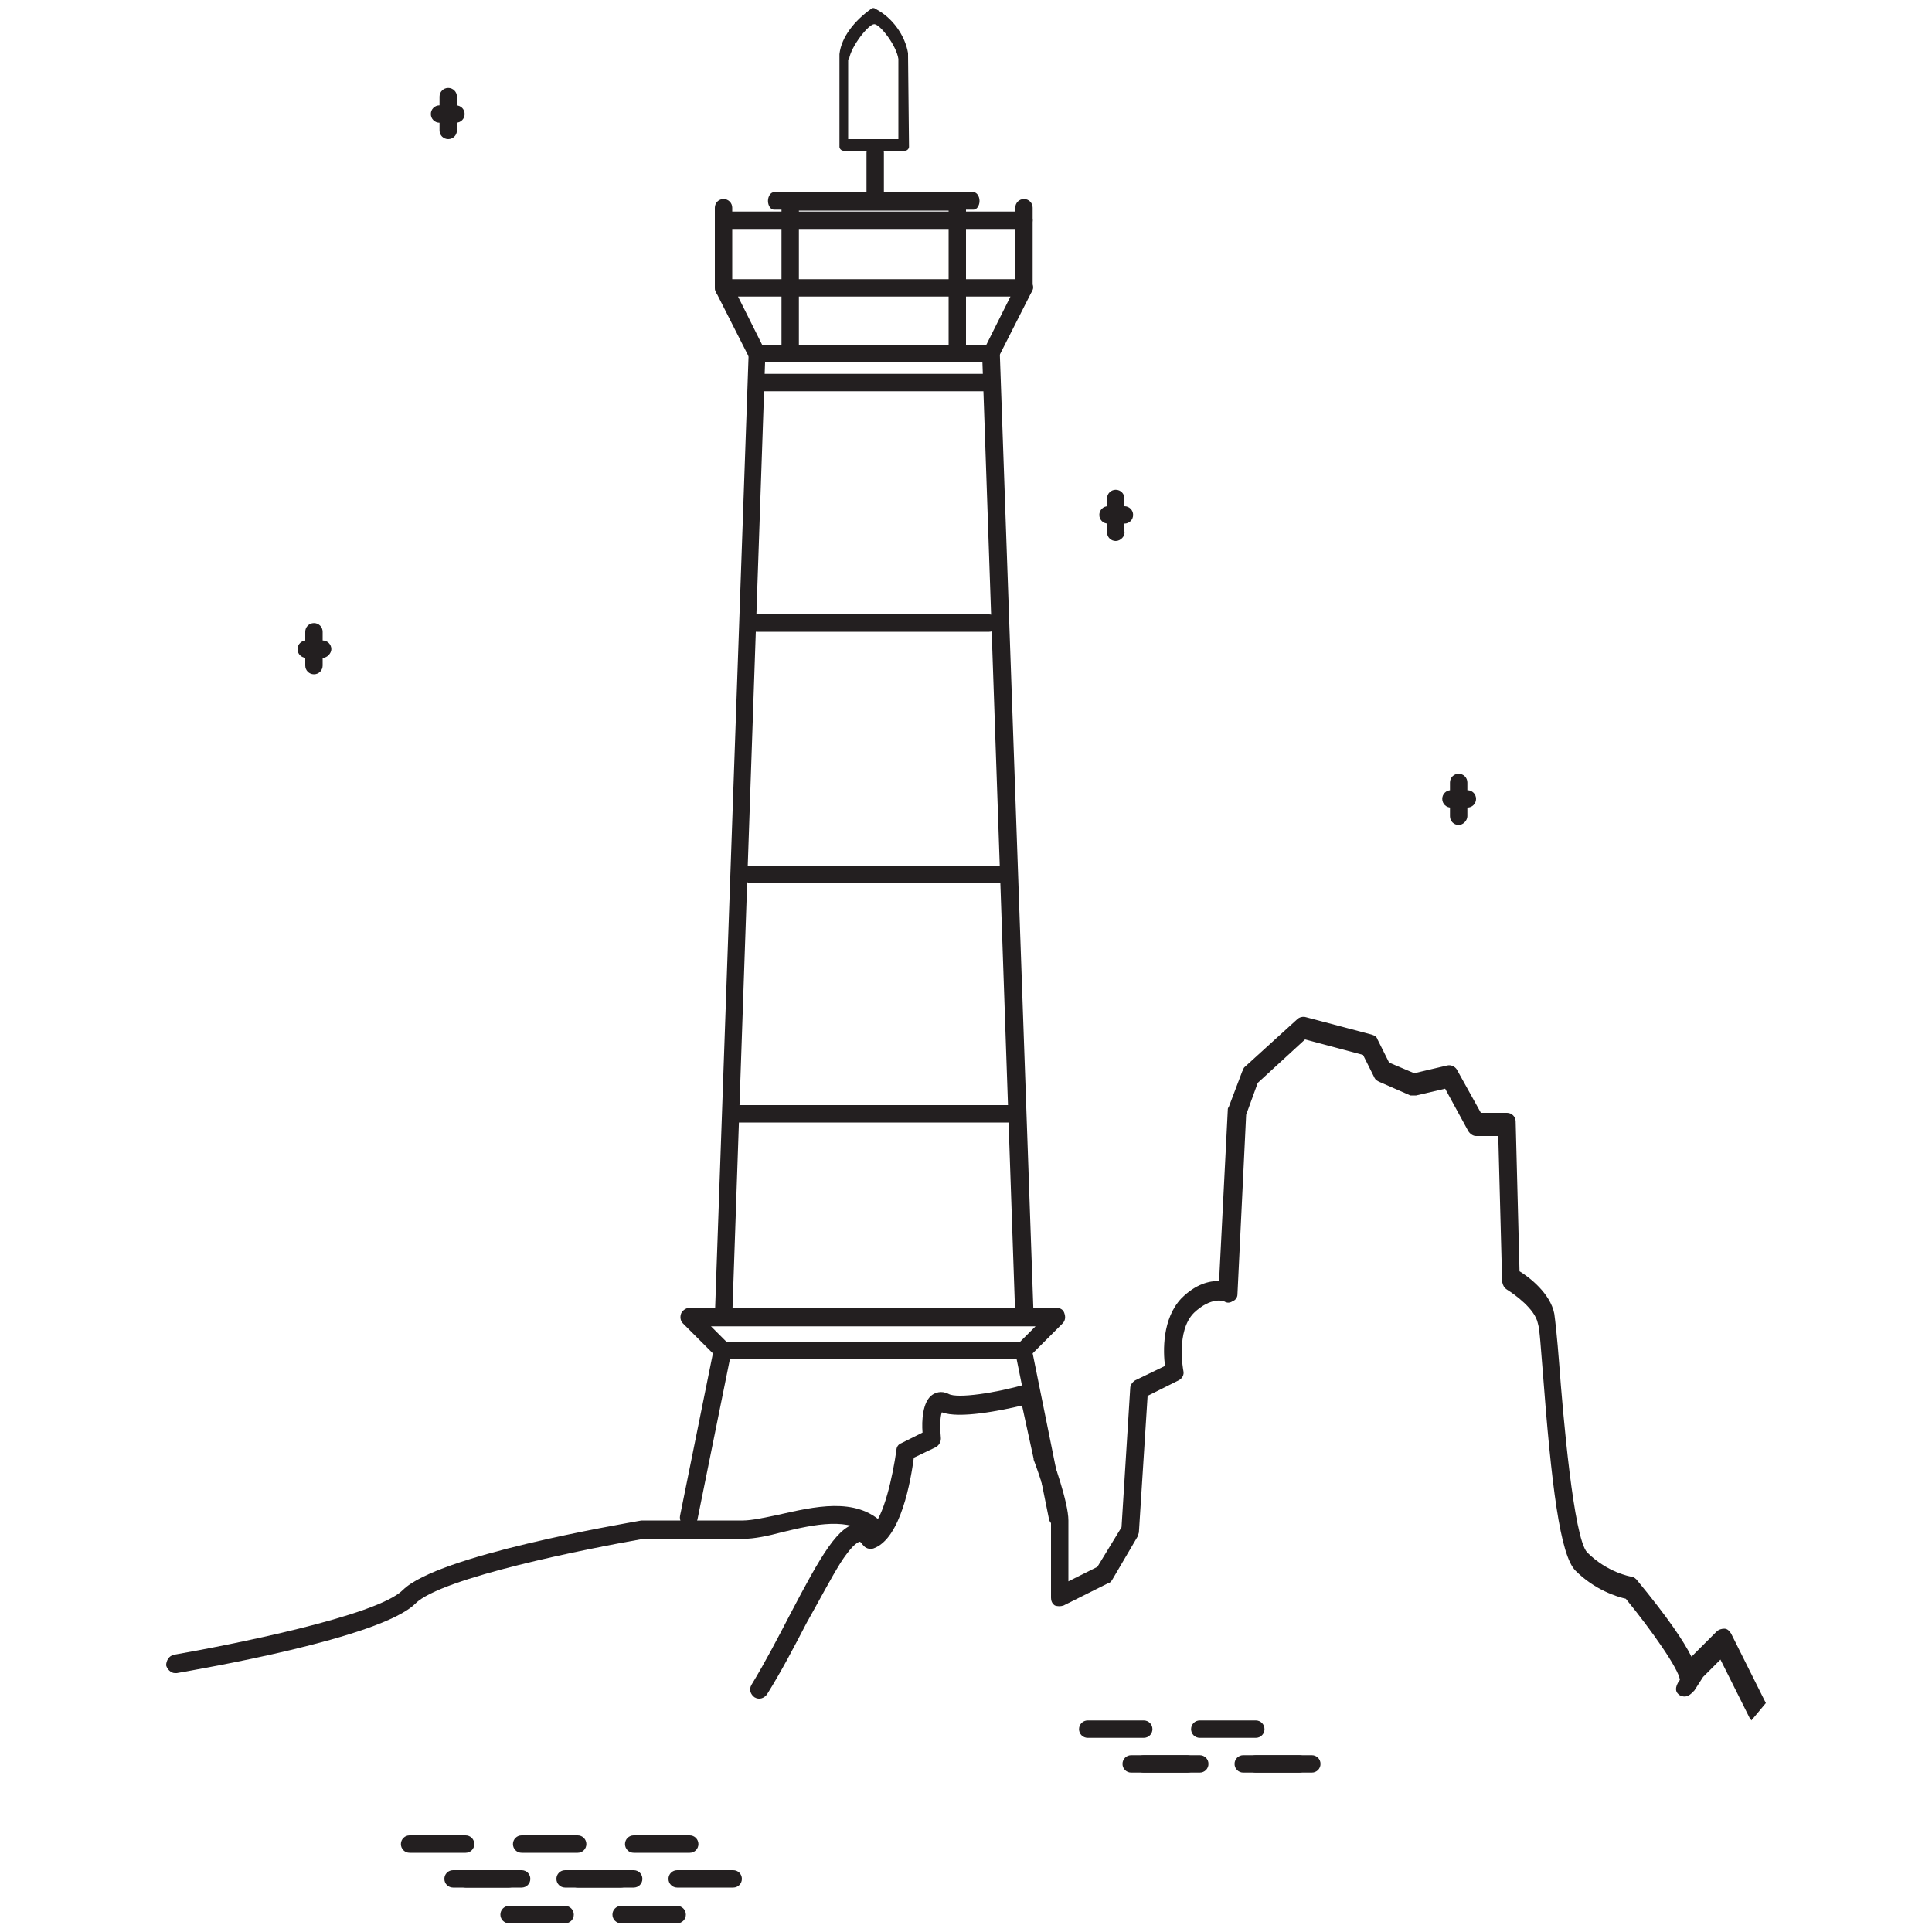 <?xml version="1.0" encoding="utf-8"?>
<!-- Generator: Adobe Illustrator 19.0.0, SVG Export Plug-In . SVG Version: 6.00 Build 0)  -->
<svg version="1.1" id="Layer_1" xmlns="http://www.w3.org/2000/svg" xmlns:xlink="http://www.w3.org/1999/xlink" x="0px" y="0px"
	 viewBox="0 0 200 200" style="enable-background:new 0 0 200 200;" xml:space="preserve">
<style type="text/css">
	.st0{fill:#231F20;}
</style>
<g>
	<g>
		<path class="st0" d="M102.4,65.4H78.3c-0.5,0-0.9-0.4-0.9-0.9c0-0.5,0.4-0.9,0.9-0.9h24.1c0.5,0,0.9,0.4,0.9,0.9
			C103.3,65,102.9,65.4,102.4,65.4z"/>
	</g>
	<g>
		<path class="st0" d="M103.6,91.4H77.7c-0.5,0-0.9-0.4-0.9-0.9c0-0.5,0.4-0.9,0.9-0.9h25.9c0.5,0,0.9,0.4,0.9,0.9
			C104.5,90.9,104.1,91.4,103.6,91.4z"/>
	</g>
	<g>
		<path class="st0" d="M104.7,116.2H76.5c-0.5,0-0.9-0.4-0.9-0.9c0-0.5,0.4-0.9,0.9-0.9h28.1c0.5,0,0.9,0.4,0.9,0.9
			C105.6,115.7,105.2,116.2,104.7,116.2z"/>
	</g>
	<g>
		<path class="st0" d="M181.3,178.1c0,0,0-0.1-0.1-0.1l-3.1-6.2l-1.8,1.8l-0.9,1.4c0,0,0,0,0,0l-0.2,0.2l0,0
			c-0.3,0.3-0.7,0.6-1.3,0.3c-0.6-0.4-0.4-0.9-0.2-1.3l0,0l0.2-0.3c-0.1-1.1-2.9-5.1-5.6-8.4c-0.9-0.2-3.2-0.9-5.2-2.9
			c-1.6-1.6-2.5-8.8-3.4-20.7c-0.2-2.3-0.3-4.3-0.5-4.9c-0.3-1.5-2.4-3-3.2-3.5c-0.3-0.2-0.4-0.4-0.5-0.8l-0.4-15.1h-2.3
			c-0.3,0-0.6-0.2-0.8-0.5l-2.4-4.4l-3,0.7c-0.2,0-0.4,0-0.6,0l-3.2-1.4c-0.2-0.1-0.4-0.2-0.5-0.4l-1.2-2.4l-6-1.6l-4.9,4.5
			l-1.2,3.3l-0.9,18.6c0,0.3-0.2,0.6-0.5,0.7c-0.3,0.2-0.6,0.2-0.9,0c0,0-1.3-0.5-3.1,1.2c-1.9,1.9-1.1,6-1.1,6
			c0.1,0.4-0.1,0.8-0.5,1l-3.2,1.6l-0.9,14.1c0,0.1-0.1,0.3-0.1,0.4l-2.7,4.6c-0.1,0.1-0.2,0.3-0.4,0.3l-4.6,2.3
			c-0.3,0.1-0.6,0.1-0.9,0c-0.3-0.2-0.4-0.5-0.4-0.8v-7.8c0-1.4-1.3-5.2-1.8-6.5c0,0,0-0.1,0-0.1l-1.2-5.5c-2.1,0.5-6.5,1.4-8.3,0.7
			c-0.2,0.5-0.2,1.7-0.1,2.7c0,0.4-0.2,0.7-0.5,0.9l-2.3,1.1c-0.3,2.2-1.3,8.4-4.2,9.4c-0.4,0.1-0.8,0-1.1-0.4
			c-0.2-0.3-0.3-0.3-0.3-0.3c0,0-0.6,0-2,2.2c-1,1.6-2.2,3.9-3.5,6.2c-1.3,2.5-2.6,5-4.1,7.4c-0.3,0.4-0.8,0.6-1.3,0.3
			c-0.4-0.3-0.6-0.8-0.3-1.3c1.4-2.3,2.7-4.8,4-7.3c3.2-6.1,5-9.3,7.1-9.4c0.4,0,0.8,0.1,1.3,0.5c1.3-1.2,2.2-5.3,2.6-8.1
			c0-0.3,0.2-0.6,0.5-0.7l2.2-1.1c-0.1-1.2,0-3.2,1-3.9c0.3-0.2,0.9-0.5,1.7-0.1c0.9,0.5,4.9-0.1,8-1c0.2-0.1,0.5,0,0.7,0.1
			c0.2,0.1,0.4,0.3,0.4,0.6l1.4,6.3c0.3,0.8,1.9,5.2,1.9,7.1v6.3l3-1.5l2.5-4.1l0.9-14.4c0-0.3,0.2-0.6,0.5-0.8l3.1-1.5
			c-0.2-1.5-0.3-4.9,1.7-7c1.5-1.5,2.9-1.8,3.9-1.8l0.9-17.7c0-0.1,0-0.2,0.1-0.3l1.4-3.7c0.1-0.1,0.1-0.3,0.2-0.4l5.5-5
			c0.2-0.2,0.6-0.3,0.9-0.2l6.8,1.8c0.3,0.1,0.5,0.2,0.6,0.5l1.2,2.4l2.6,1.1l3.4-0.8c0.4-0.1,0.8,0.1,1,0.4l2.5,4.5h2.7
			c0.5,0,0.9,0.4,0.9,0.9l0.4,15.5c1,0.6,3.2,2.3,3.6,4.4c0.1,0.7,0.3,2.5,0.5,5.1c0.4,5.4,1.5,18.1,2.9,19.6
			c2.1,2.1,4.5,2.5,4.5,2.5c0.2,0,0.4,0.1,0.6,0.3c3.3,4,4.9,6.4,5.7,8l2.6-2.6c0.2-0.2,0.5-0.3,0.8-0.3c0.3,0,0.5,0.2,0.7,0.5
			l3.6,7.2"/>
	</g>
	<g>
		<g>
			<path class="st0" d="M65.6,195.4h-5.8c-0.5,0-0.9-0.4-0.9-0.9c0-0.5,0.4-0.9,0.9-0.9h5.8c0.5,0,0.9,0.4,0.9,0.9
				C66.5,195,66.1,195.4,65.6,195.4z"/>
		</g>
		<g>
			<path class="st0" d="M54,195.4h-5.8c-0.5,0-0.9-0.4-0.9-0.9c0-0.5,0.4-0.9,0.9-0.9H54c0.5,0,0.9,0.4,0.9,0.9
				C54.9,195,54.5,195.4,54,195.4z"/>
		</g>
		<g>
			<path class="st0" d="M71.4,191.8h-5.8c-0.5,0-0.9-0.4-0.9-0.9c0-0.5,0.4-0.9,0.9-0.9h5.8c0.5,0,0.9,0.4,0.9,0.9
				C72.3,191.4,71.9,191.8,71.4,191.8z"/>
		</g>
		<g>
			<path class="st0" d="M48.2,191.8h-5.8c-0.5,0-0.9-0.4-0.9-0.9c0-0.5,0.4-0.9,0.9-0.9h5.8c0.5,0,0.9,0.4,0.9,0.9
				C49.1,191.4,48.7,191.8,48.2,191.8z"/>
		</g>
		<g>
			<path class="st0" d="M59.8,191.8H54c-0.5,0-0.9-0.4-0.9-0.9c0-0.5,0.4-0.9,0.9-0.9h5.8c0.5,0,0.9,0.4,0.9,0.9
				C60.7,191.4,60.3,191.8,59.8,191.8z"/>
		</g>
		<g>
			<path class="st0" d="M70.1,199.1h-5.8c-0.5,0-0.9-0.4-0.9-0.9s0.4-0.9,0.9-0.9h5.8c0.5,0,0.9,0.4,0.9,0.9S70.6,199.1,70.1,199.1z
				"/>
		</g>
		<g>
			<path class="st0" d="M58.5,199.1h-5.8c-0.5,0-0.9-0.4-0.9-0.9s0.4-0.9,0.9-0.9h5.8c0.5,0,0.9,0.4,0.9,0.9S59,199.1,58.5,199.1z"
				/>
		</g>
		<g>
			<path class="st0" d="M75.9,195.4h-5.8c-0.5,0-0.9-0.4-0.9-0.9c0-0.5,0.4-0.9,0.9-0.9h5.8c0.5,0,0.9,0.4,0.9,0.9
				C76.8,195,76.4,195.4,75.9,195.4z"/>
		</g>
		<g>
			<path class="st0" d="M52.7,195.4h-5.8c-0.5,0-0.9-0.4-0.9-0.9c0-0.5,0.4-0.9,0.9-0.9h5.8c0.5,0,0.9,0.4,0.9,0.9
				C53.6,195,53.2,195.4,52.7,195.4z"/>
		</g>
		<g>
			<path class="st0" d="M64.3,195.4h-5.8c-0.5,0-0.9-0.4-0.9-0.9c0-0.5,0.4-0.9,0.9-0.9h5.8c0.5,0,0.9,0.4,0.9,0.9
				C65.2,195,64.8,195.4,64.3,195.4z"/>
		</g>
	</g>
	<g>
		<path class="st0" d="M135.8,183.5H130c-0.5,0-0.9-0.4-0.9-0.9c0-0.5,0.4-0.9,0.9-0.9h5.8c0.5,0,0.9,0.4,0.9,0.9
			C136.7,183.1,136.3,183.5,135.8,183.5z"/>
	</g>
	<g>
		<path class="st0" d="M124.2,183.5h-5.8c-0.5,0-0.9-0.4-0.9-0.9c0-0.5,0.4-0.9,0.9-0.9h5.8c0.5,0,0.9,0.4,0.9,0.9
			C125.1,183.1,124.7,183.5,124.2,183.5z"/>
	</g>
	<g>
		<path class="st0" d="M118.4,179.9h-5.8c-0.5,0-0.9-0.4-0.9-0.9s0.4-0.9,0.9-0.9h5.8c0.5,0,0.9,0.4,0.9,0.9
			S118.9,179.9,118.4,179.9z"/>
	</g>
	<g>
		<path class="st0" d="M130,179.9h-5.8c-0.5,0-0.9-0.4-0.9-0.9s0.4-0.9,0.9-0.9h5.8c0.5,0,0.9,0.4,0.9,0.9S130.5,179.9,130,179.9z"
			/>
	</g>
	<g>
		<path class="st0" d="M122.9,183.5h-5.8c-0.5,0-0.9-0.4-0.9-0.9c0-0.5,0.4-0.9,0.9-0.9h5.8c0.5,0,0.9,0.4,0.9,0.9
			C123.9,183.1,123.5,183.5,122.9,183.5z"/>
	</g>
	<g>
		<path class="st0" d="M134.5,183.5h-5.8c-0.5,0-0.9-0.4-0.9-0.9c0-0.5,0.4-0.9,0.9-0.9h5.8c0.5,0,0.9,0.4,0.9,0.9
			C135.4,183.1,135,183.5,134.5,183.5z"/>
	</g>
	<g>
		<path class="st0" d="M109.5,158c-0.4,0-0.8-0.3-0.9-0.7l-3.5-17.3c-0.1-0.3,0-0.6,0.2-0.8l1.9-1.9H73.6l1.9,1.9
			c0.2,0.2,0.3,0.5,0.2,0.8l-3.5,17.3c-0.1,0.5-0.6,0.8-1.1,0.7c-0.5-0.1-0.8-0.6-0.7-1.1l3.4-16.8l-3.1-3.1c-0.3-0.3-0.3-0.7-0.2-1
			s0.5-0.6,0.8-0.6h38.1c0.4,0,0.7,0.2,0.8,0.6c0.1,0.3,0.1,0.7-0.2,1l-3.1,3.1l3.4,16.8c0.1,0.5-0.2,1-0.7,1.1
			C109.6,158,109.5,158,109.5,158z"/>
	</g>
	<g>
		<path class="st0" d="M91.4,157.7c-2.8-2.8-7.2-1.7-10.8-0.9c-1.4,0.3-2.8,0.6-3.7,0.6H66.5c-0.1,0-0.1,0-0.1,0
			c-2.2,0.4-21.1,3.6-24.7,7.2c-2.7,2.7-18,5.7-23.7,6.7c-0.5,0.1-0.8,0.6-0.8,1.1c0.1,0.4,0.5,0.8,0.9,0.8c0,0,0.1,0,0.2,0
			c2.2-0.4,21.1-3.6,24.7-7.2c2.7-2.7,17.9-5.7,23.6-6.7h10.3c1.2,0,2.6-0.3,4.1-0.7c3.3-0.8,7-1.6,9.1,0.4"/>
	</g>
	<g>
		<path class="st0" d="M106,140.7H74.9c-0.5,0-0.9-0.4-0.9-0.9c0-0.5,0.4-0.9,0.9-0.9H106c0.5,0,0.9,0.4,0.9,0.9
			C106.9,140.3,106.5,140.7,106,140.7z"/>
	</g>
	<g>
		<path class="st0" d="M106,137.2c-0.5,0-0.9-0.4-0.9-0.9l-3.4-98.8H79.2l-3.4,98.8c0,0.5-0.4,0.9-0.9,0.9c-0.5,0-0.9-0.4-0.9-0.9
			l3.5-99.7c0-0.5,0.4-0.9,0.9-0.9h24.2c0.5,0,0.9,0.4,0.9,0.9l3.5,99.7C107,136.8,106.6,137.2,106,137.2
			C106,137.2,106,137.2,106,137.2z"/>
	</g>
	<g>
		<path class="st0" d="M102.6,37.6c-0.1,0-0.3,0-0.4-0.1c-0.5-0.2-0.6-0.8-0.4-1.2l2.8-5.6H76.4l2.8,5.6c0.2,0.5,0,1-0.4,1.2
			c-0.5,0.2-1,0-1.2-0.4l-3.5-6.9c-0.1-0.3-0.1-0.6,0-0.9c0.2-0.3,0.5-0.4,0.8-0.4H106c0.3,0,0.6,0.2,0.8,0.4c0.2,0.3,0.2,0.6,0,0.9
			l-3.5,6.9C103.2,37.4,102.9,37.6,102.6,37.6z"/>
	</g>
	<g>
		<path class="st0" d="M74.9,30.7c-0.5,0-0.9-0.4-0.9-0.9v-8.3c0-0.5,0.4-0.9,0.9-0.9c0.5,0,0.9,0.4,0.9,0.9v8.3
			C75.8,30.2,75.4,30.7,74.9,30.7z"/>
	</g>
	<g>
		<path class="st0" d="M106,30.7c-0.5,0-0.9-0.4-0.9-0.9v-8.3c0-0.5,0.4-0.9,0.9-0.9c0.5,0,0.9,0.4,0.9,0.9v8.3
			C106.9,30.2,106.5,30.7,106,30.7z"/>
	</g>
	<g>
		<path class="st0" d="M106,23.7H74.9c-0.5,0-0.9-0.4-0.9-0.9c0-0.5,0.4-0.9,0.9-0.9H106c0.5,0,0.9,0.4,0.9,0.9
			C106.9,23.3,106.5,23.7,106,23.7z"/>
	</g>
	<g>
		<path class="st0" d="M100.8,21.7H80.1c-0.3,0-0.6-0.4-0.6-0.9c0-0.5,0.3-0.9,0.6-0.9h20.7c0.3,0,0.6,0.4,0.6,0.9
			C101.4,21.3,101.1,21.7,100.8,21.7z"/>
	</g>
	<g>
		<path class="st0" d="M99.1,36.7c-0.5,0-0.9-0.4-0.9-0.9v-14H82.7v14c0,0.5-0.4,0.9-0.9,0.9s-0.9-0.4-0.9-0.9V20.8
			c0-0.5,0.4-0.9,0.9-0.9h17.3c0.5,0,0.9,0.4,0.9,0.9v14.9C100,36.3,99.6,36.7,99.1,36.7z"/>
	</g>
	<path class="st0" d="M94,5.7c0-0.1,0-0.1,0-0.2c-0.3-1.8-1.6-3.7-3.4-4.6c-0.1-0.1-0.3-0.1-0.4,0c-1.7,1.2-3.1,2.9-3.3,4.7
		c0,0,0,0,0,0.1v9.5c0,0.2,0.2,0.4,0.4,0.4h6.4c0.2,0,0.4-0.2,0.4-0.4L94,5.7C94,5.7,94,5.7,94,5.7z M87.8,14.2v-8
		c0,0,0-0.1,0.1-0.1c0.2-1.3,2-3.6,2.6-3.6c0.6,0,2.3,2.2,2.5,3.6c0,0.1,0,0.1,0,0.2v8.1H87.8z"/>
	<g>
		<path class="st0" d="M90.6,21.5c-0.5,0-0.9-0.4-0.9-0.9v-4.8c0-0.5,0.4-0.9,0.9-0.9c0.5,0,0.9,0.4,0.9,0.9v4.8
			C91.6,21.1,91.2,21.5,90.6,21.5z"/>
	</g>
	<g>
		<path class="st0" d="M101.9,40.5H78.6c-0.5,0-0.9-0.4-0.9-0.9c0-0.5,0.4-0.9,0.9-0.9h23.3c0.5,0,0.9,0.4,0.9,0.9
			C102.8,40.1,102.4,40.5,101.9,40.5z"/>
	</g>
	<g>
		<g>
			<path class="st0" d="M116.4,54.2h-1.7c-0.5,0-0.9-0.4-0.9-0.9c0-0.5,0.4-0.9,0.9-0.9h1.7c0.5,0,0.9,0.4,0.9,0.9
				C117.3,53.8,116.9,54.2,116.4,54.2z"/>
		</g>
		<g>
			<path class="st0" d="M115.5,56c-0.5,0-0.9-0.4-0.9-0.9v-3.5c0-0.5,0.4-0.9,0.9-0.9c0.5,0,0.9,0.4,0.9,0.9V55
				C116.5,55.5,116,56,115.5,56z"/>
		</g>
	</g>
	<g>
		<g>
			<path class="st0" d="M151.9,83.6h-1.7c-0.5,0-0.9-0.4-0.9-0.9c0-0.5,0.4-0.9,0.9-0.9h1.7c0.5,0,0.9,0.4,0.9,0.9
				C152.8,83.2,152.4,83.6,151.9,83.6z"/>
		</g>
		<g>
			<path class="st0" d="M151,85.4c-0.5,0-0.9-0.4-0.9-0.9V81c0-0.5,0.4-0.9,0.9-0.9c0.5,0,0.9,0.4,0.9,0.9v3.5
				C151.9,84.9,151.5,85.4,151,85.4z"/>
		</g>
	</g>
	<g>
		<g>
			<path class="st0" d="M33.4,68.1h-1.7c-0.5,0-0.9-0.4-0.9-0.9c0-0.5,0.4-0.9,0.9-0.9h1.7c0.5,0,0.9,0.4,0.9,0.9
				C34.3,67.6,33.9,68.1,33.4,68.1z"/>
		</g>
		<g>
			<path class="st0" d="M32.5,69.8c-0.5,0-0.9-0.4-0.9-0.9v-3.5c0-0.5,0.4-0.9,0.9-0.9c0.5,0,0.9,0.4,0.9,0.9v3.5
				C33.4,69.4,33,69.8,32.5,69.8z"/>
		</g>
	</g>
	<g>
		<g>
			<path class="st0" d="M47.2,12.7h-1.7c-0.5,0-0.9-0.4-0.9-0.9c0-0.5,0.4-0.9,0.9-0.9h1.7c0.5,0,0.9,0.4,0.9,0.9
				C48.1,12.3,47.7,12.7,47.2,12.7z"/>
		</g>
		<g>
			<path class="st0" d="M46.4,14.4c-0.5,0-0.9-0.4-0.9-0.9v-3.5c0-0.5,0.4-0.9,0.9-0.9c0.5,0,0.9,0.4,0.9,0.9v3.5
				C47.3,14,46.9,14.4,46.4,14.4z"/>
		</g>
	</g>
</g>
</svg>
